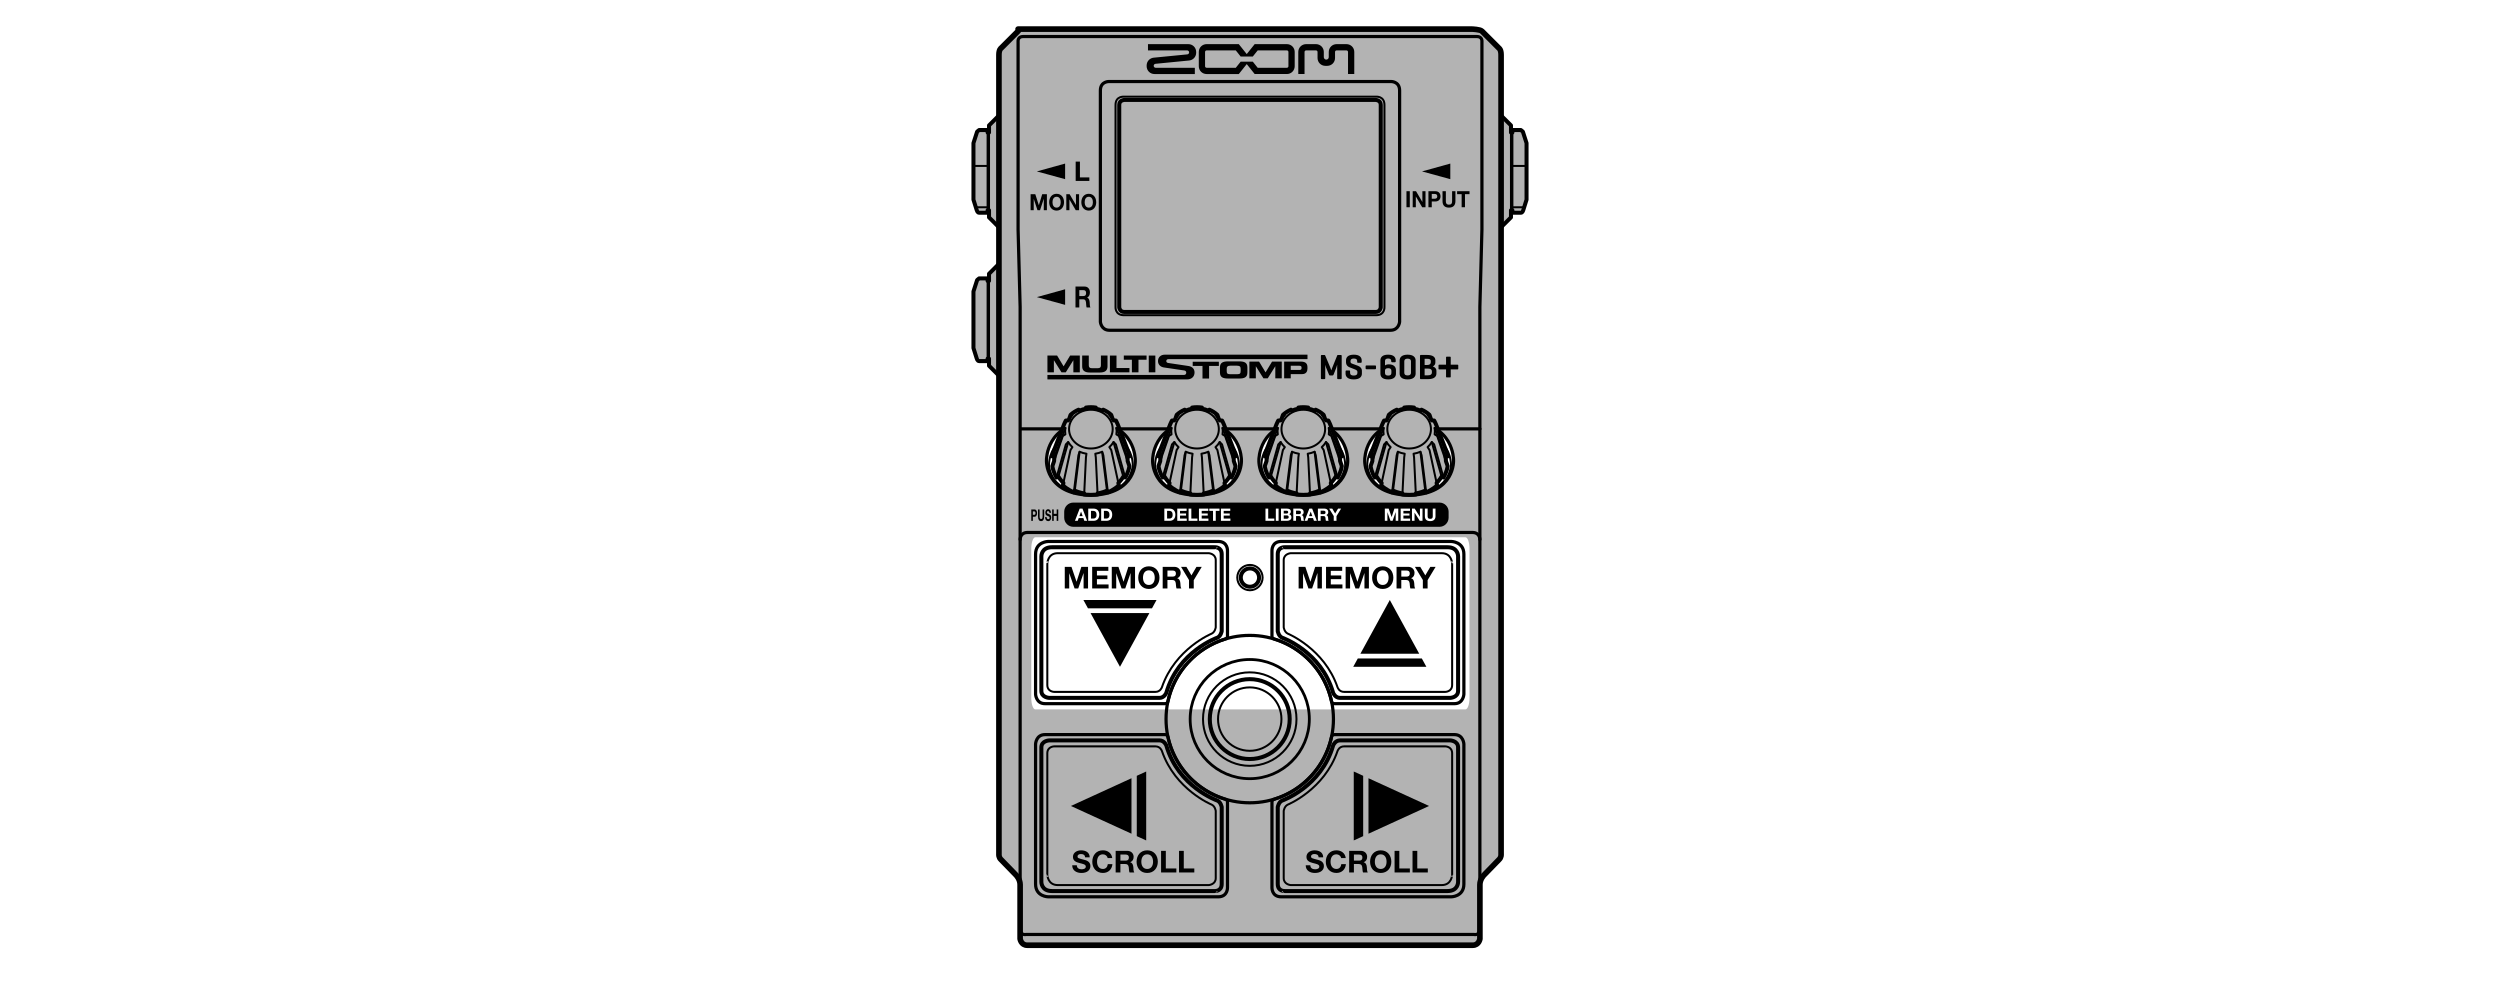 <?xml version="1.0" encoding="utf-8"?>
<!-- Generator: Adobe Illustrator 26.5.3, SVG Export Plug-In . SVG Version: 6.00 Build 0)  -->
<svg version="1.1" xmlns="http://www.w3.org/2000/svg" xmlns:xlink="http://www.w3.org/1999/xlink" x="0px" y="0px"
	 width="310.652px" height="122.521px" viewBox="0 0 310.652 122.521" style="enable-background:new 0 0 310.652 122.521;"
	 xml:space="preserve">
<style type="text/css">
	.st0{fill:#FFFFFF;}
	.st1{fill:#B3B3B3;}
	.st2{fill:none;stroke:#000000;stroke-width:0.4;stroke-linecap:round;stroke-linejoin:round;stroke-miterlimit:10;}
	.st3{fill:none;stroke:#000000;stroke-width:0.5;stroke-linecap:round;stroke-linejoin:round;stroke-miterlimit:10;}
	.st4{fill:none;stroke:#000000;stroke-width:0.25;stroke-linecap:round;stroke-linejoin:round;stroke-miterlimit:10;}
	.st5{fill:none;stroke:#000000;stroke-width:0.7;stroke-linecap:round;stroke-linejoin:round;stroke-miterlimit:10;}
	.st6{fill:none;stroke:#000000;stroke-width:0.25;stroke-miterlimit:10;}
	.st7{fill:none;stroke:#000000;stroke-width:0.5;stroke-miterlimit:10;}
	.st8{fill:none;stroke:#000000;stroke-width:0.35;stroke-miterlimit:10;}
	.st9{fill:none;stroke:#000000;stroke-width:0.4;stroke-miterlimit:10;}
	.st10{fill:#FFFFFF;stroke:#000000;stroke-width:0.4;stroke-linecap:round;stroke-linejoin:round;stroke-miterlimit:10;}
	.st11{fill:#B3B3B3;stroke:#000000;stroke-width:0.5;stroke-linecap:round;stroke-linejoin:round;stroke-miterlimit:10;}
</style>
<g id="レイヤー_3">
	<rect class="st0" width="310.652" height="122.521"/>
	<g>
		<g>
			<g>
				<path class="st1" d="M124.126,14.355l-1.229,1.229v0.879h-0.176v-0.304h-1.055l-0.246,0.2l-0.457,1.422v7.031l0.408,1.303
					c0,0,0.08,0.32,0.295,0.32h1.055V26.13l0.176,0v0.879l1.23,1.23"/>
			</g>
		</g>
		<path class="st1" d="M183.01,117.454c0.775,0,0.883-0.795,0.883-0.795v-6.728c0-0.694,0.511-1.2,0.511-1.2l1.872-1.927
			c0.283-0.266,0.25-0.63,0.25-0.63V6.814c0-0.666-0.257-0.819-0.257-0.819l-2.122-2.122c-0.225-0.225-1.243-0.257-1.243-0.257
			h-56.397c0,0,0.225,0.033,0,0.257l-2.122,2.122c0,0-0.257,0.154-0.257,0.819v99.36c0,0-0.033,0.364,0.25,0.63l1.872,1.927
			c0,0,0.511,0.506,0.511,1.2v6.728c0,0,0.107,0.795,0.883,0.795H183.01z"/>
		<g>
			<path class="st1" d="M186.526,14.355l1.229,1.229v0.879h0.176v-0.304h1.055l0.246,0.2l0.457,1.422v7.031l-0.408,1.303
				c0,0-0.08,0.32-0.295,0.32h-1.055V26.13l-0.176,0v0.879l-1.23,1.23"/>
		</g>
		<g>
			<g>
				<path class="st1" d="M124.126,32.793l-1.229,1.229V34.9h-0.176v-0.304h-1.055l-0.246,0.2l-0.457,1.422v7.031l0.408,1.303
					c0,0,0.08,0.32,0.295,0.32h1.055v-0.304h0.176v0.879l1.23,1.23"/>
			</g>
		</g>
	</g>
</g>
<g id="レイヤー_4">
	<path class="st0" d="M182.603,86.721c0,0.79-0.226,1.431-0.506,1.431h-53.446c-0.278,0-0.504-0.641-0.504-1.431V68.192
		c0-0.79,0.226-1.432,0.504-1.432h53.446c0.28,0,0.506,0.641,0.506,1.432V86.721z"/>
</g>
<g id="レイヤー_1">
	<g>
		<g>
			<line class="st2" x1="126.874" y1="53.291" x2="183.89" y2="53.291"/>
			<g>
				<path class="st3" d="M124.126,14.355l-1.229,1.229v0.879h-0.176v-0.304h-1.055l-0.246,0.2l-0.457,1.422v7.031l0.408,1.303
					c0,0,0.08,0.32,0.295,0.32h1.055V26.13l0.176,0v0.879l1.23,1.23"/>
				<line class="st4" x1="122.896" y1="16.463" x2="122.896" y2="26.13"/>
				<line class="st4" x1="122.721" y1="16.463" x2="122.721" y2="26.13"/>
			</g>
			<g>
				<path class="st3" d="M124.126,32.793l-1.229,1.229V34.9h-0.176v-0.304h-1.055l-0.246,0.2l-0.457,1.422v7.031l0.408,1.303
					c0,0,0.08,0.32,0.295,0.32h1.055v-0.304h0.176v0.879l1.23,1.23"/>
				<line class="st4" x1="122.896" y1="34.9" x2="122.896" y2="44.568"/>
				<line class="st4" x1="122.721" y1="34.9" x2="122.721" y2="44.568"/>
			</g>
			<line class="st4" x1="122.721" y1="20.616" x2="120.963" y2="20.616"/>
			<line class="st4" x1="122.721" y1="25.753" x2="121.258" y2="25.753"/>
			<path class="st5" d="M183.01,117.454c0.775,0,0.883-0.795,0.883-0.795v-6.728c0-0.694,0.511-1.2,0.511-1.2l1.872-1.927
				c0.283-0.266,0.25-0.63,0.25-0.63V6.814c0-0.666-0.257-0.819-0.257-0.819l-2.122-2.122c-0.225-0.225-1.243-0.257-1.243-0.257
				h-56.397c0,0,0.225,0.033,0,0.257l-2.122,2.122c0,0-0.257,0.154-0.257,0.819v99.36c0,0-0.033,0.364,0.25,0.63l1.872,1.927
				c0,0,0.511,0.506,0.511,1.2v6.728c0,0,0.107,0.795,0.883,0.795H183.01z"/>
			<path class="st2" d="M183.168,116.121c0,0,0.722,0.167,0.722-0.733V38.146l0.256-9.626V5.082c0,0,0.012-0.543-0.621-0.543
				h-56.397c-0.633,0-0.621,0.543-0.621,0.543V28.52l0.256,9.626v77.241c0,0.901,0.722,0.733,0.722,0.733H183.168z"/>
			<path class="st2" d="M183.889,67.039c0,0,0.014-0.873-0.922-0.873h-55.281c-0.937,0-0.922,0.873-0.922,0.873"/>
			<g>
				<path class="st3" d="M186.526,14.355l1.229,1.229v0.879h0.176v-0.304h1.055l0.246,0.2l0.457,1.422v7.031l-0.408,1.303
					c0,0-0.08,0.32-0.295,0.32h-1.055V26.13l-0.176,0v0.879l-1.23,1.23"/>
				<line class="st4" x1="187.755" y1="16.463" x2="187.755" y2="26.13"/>
				<line class="st4" x1="187.931" y1="16.463" x2="187.931" y2="26.13"/>
			</g>
			<line class="st4" x1="187.931" y1="20.616" x2="189.689" y2="20.616"/>
			<line class="st4" x1="187.931" y1="25.753" x2="189.394" y2="25.753"/>
			<circle class="st6" cx="155.294" cy="89.355" r="3.94"/>
			<circle class="st7" cx="155.294" cy="89.355" r="4.964"/>
			<circle class="st6" cx="155.294" cy="89.355" r="5.808"/>
			<circle class="st8" cx="155.294" cy="89.355" r="7.405"/>
			<circle class="st9" cx="155.294" cy="89.355" r="10.401"/>
			<g>
				<path class="st2" d="M130.263,67.281c0,0-1.582,0.009-1.582,1.582v17.406c0,0,0.057,1.168,1.168,1.168h14.91
					c0.329,0,0.364-0.265,0.364-0.265c0.789-3.695,3.54-6.662,7.111-7.76c0,0,0.295-0.062,0.295-0.365V68.443
					c0,0,0.057-1.162-1.162-1.162H130.263z"/>
				<path class="st3" d="M151.81,68.877v9.553c0,0-0.104,0.623-0.55,0.814c0,0-4.863,1.688-6.335,6.858c0,0-0.255,0.616-0.838,0.616
					h-13.711c0,0-0.976-0.038-0.976-0.878V69.139c0,0-0.028-1.139,1.316-1.139h20.216C150.932,67.999,151.81,67.933,151.81,68.877z"
					/>
				<path class="st4" d="M131.435,68.74h18.771c0,0,0.863,0.069,0.863,0.863v8.348c0,0-0.072,0.579-0.51,0.787
					c0,0-4.538,1.861-6.181,6.668c0,0-0.185,0.571-0.812,0.571h-12.563c0,0-0.863-0.007-0.863-0.863v-15.08
					C130.141,70.034,130.169,68.74,131.435,68.74z"/>
			</g>
			<g>
				<path class="st2" d="M130.263,111.44c0,0-1.582-0.009-1.582-1.582V92.452c0,0,0.057-1.168,1.168-1.168h14.91
					c0.329,0,0.364,0.265,0.364,0.265c0.789,3.695,3.54,6.662,7.111,7.76c0,0,0.295,0.062,0.295,0.365v10.603
					c0,0,0.057,1.162-1.162,1.162H130.263z"/>
				<path class="st3" d="M151.81,109.844v-9.553c0,0-0.104-0.623-0.55-0.814c0,0-4.863-1.688-6.335-6.858
					c0,0-0.255-0.616-0.838-0.616h-13.711c0,0-0.976,0.038-0.976,0.878v16.702c0,0-0.028,1.139,1.316,1.139h20.216
					C150.932,110.721,151.81,110.787,151.81,109.844z"/>
				<path class="st4" d="M131.435,109.98h18.771c0,0,0.863-0.069,0.863-0.863v-8.348c0,0-0.072-0.579-0.51-0.787
					c0,0-4.538-1.861-6.181-6.668c0,0-0.185-0.571-0.812-0.571h-12.563c0,0-0.863,0.007-0.863,0.863v15.08
					C130.141,108.686,130.169,109.98,131.435,109.98z"/>
			</g>
			<g>
				<path class="st2" d="M180.321,67.281c0,0,1.582,0.009,1.582,1.582v17.406c0,0-0.057,1.168-1.168,1.168h-14.91
					c-0.329,0-0.364-0.265-0.364-0.265c-0.789-3.695-3.54-6.662-7.111-7.76c0,0-0.295-0.062-0.295-0.365V68.443
					c0,0-0.057-1.162,1.162-1.162H180.321z"/>
				<path class="st3" d="M158.774,68.877v9.553c0,0,0.104,0.623,0.55,0.814c0,0,4.863,1.688,6.335,6.858
					c0,0,0.255,0.616,0.838,0.616h13.711c0,0,0.976-0.038,0.976-0.878V69.139c0,0,0.028-1.139-1.316-1.139h-20.216
					C159.652,67.999,158.774,67.933,158.774,68.877z"/>
				<path class="st4" d="M179.149,68.74h-18.771c0,0-0.863,0.069-0.863,0.863v8.348c0,0,0.072,0.579,0.51,0.787
					c0,0,4.538,1.861,6.181,6.668c0,0,0.185,0.571,0.812,0.571h12.563c0,0,0.863-0.007,0.863-0.863v-15.08
					C180.443,70.034,180.415,68.74,179.149,68.74z"/>
			</g>
			<g>
				<path class="st2" d="M180.321,111.44c0,0,1.582-0.009,1.582-1.582V92.452c0,0-0.057-1.168-1.168-1.168h-14.91
					c-0.329,0-0.364,0.265-0.364,0.265c-0.789,3.695-3.54,6.662-7.111,7.76c0,0-0.295,0.062-0.295,0.365v10.603
					c0,0-0.057,1.162,1.162,1.162H180.321z"/>
				<path class="st3" d="M158.774,109.844v-9.553c0,0,0.104-0.623,0.55-0.814c0,0,4.863-1.688,6.335-6.858
					c0,0,0.255-0.616,0.838-0.616h13.711c0,0,0.976,0.038,0.976,0.878v16.702c0,0,0.028,1.139-1.316,1.139h-20.216
					C159.652,110.721,158.774,110.787,158.774,109.844z"/>
				<path class="st4" d="M179.149,109.98h-18.771c0,0-0.863-0.069-0.863-0.863v-8.348c0,0,0.072-0.579,0.51-0.787
					c0,0,4.538-1.861,6.181-6.668c0,0,0.185-0.571,0.812-0.571h12.563c0,0,0.863,0.007,0.863,0.863v15.08
					C180.443,108.686,180.415,109.98,179.149,109.98z"/>
			</g>
			<circle class="st6" cx="155.318" cy="71.771" r="1.575"/>
			<circle class="st7" cx="155.318" cy="71.771" r="1.138"/>
			<g>
				<path class="st10" d="M135.573,61.539c5.78-0.142,5.497-4.388,5.497-4.388s0.044-4.616-5.497-4.656h-0.04
					c-5.541,0.041-5.497,4.656-5.497,4.656s-0.283,4.247,5.497,4.388H135.573z"/>
				<path class="st11" d="M135.573,61.491c0.406,0,0.814-0.044,0.814-0.044l-0.006-0.129c0,0,0.588-0.087,1.176-0.345l0.115,0.21
					c0,0,0.844-0.361,1.358-0.879l-0.061-0.285c0,0,0.396-0.392,0.62-0.794l0.232,0.11c0,0,0.425-0.672,0.519-1.423l-0.215-0.621
					c0,0-0.002-0.318-0.044-0.545l0.26-0.033c-0.044-0.277-0.117-0.548-0.219-0.809l-1.237-3.184
					c-0.081-0.209-0.221-0.461-0.221-0.461l-0.286-0.019c0,0-0.072-0.135-0.126-0.196l-0.173-0.496
					c-0.285-0.261-0.621-0.478-0.994-0.638l-0.128,0.113c-0.264-0.115-0.548-0.198-0.847-0.244l0.053-0.133
					c-0.191-0.03-0.388-0.046-0.589-0.047h-0.04c-0.201,0.001-0.398,0.017-0.589,0.047l0.053,0.133
					c-0.299,0.046-0.583,0.13-0.847,0.244l-0.128-0.113c-0.372,0.16-0.708,0.377-0.994,0.638l-0.173,0.496
					c-0.054,0.061-0.126,0.196-0.126,0.196l-0.286,0.019c0,0-0.14,0.251-0.221,0.461l-1.237,3.184
					c-0.102,0.261-0.175,0.533-0.219,0.809l0.26,0.033c-0.043,0.227-0.044,0.545-0.044,0.545l-0.215,0.621
					c0.094,0.75,0.519,1.423,0.519,1.423l0.232-0.11c0.224,0.402,0.62,0.794,0.62,0.794l-0.061,0.285
					c0.514,0.519,1.358,0.879,1.358,0.879l0.115-0.21c0.588,0.257,1.176,0.345,1.176,0.345l-0.006,0.129
					c0,0,0.408,0.044,0.814,0.044H135.573z"/>
				<path class="st4" d="M132.729,52.24c0.142-0.236,0.32-0.452,0.528-0.642l-0.23-0.05"/>
				<ellipse class="st4" cx="135.553" cy="53.323" rx="2.712" ry="2.408"/>
				<path class="st4" d="M134.719,61.447l0.221-4.608l0.062-0.458c-0.299-0.046-0.584-0.129-0.849-0.244l-0.002,0.004l-0.144,0.427
					l-0.573,4.614"/>
				<path class="st4" d="M130.766,57.912l1.301-3.739l0.316-0.196l0,0c-0.02-0.13-0.031-0.263-0.031-0.398
					c0-0.136,0.011-0.269,0.031-0.399l0,0l-0.317,0.116l-1.301,3.417"/>
				<path class="st4" d="M132.076,60.304l0.942-4.376l0.238-0.368l0,0c-0.202-0.185-0.377-0.395-0.516-0.624l-0.016,0l-0.281,0.287
					l-1.156,4.112"/>
				<line class="st4" x1="134.153" y1="56.139" x2="133.549" y2="60.973"/>
				<line class="st4" x1="132.739" y1="54.935" x2="131.517" y2="59.225"/>
				<line class="st4" x1="132.384" y1="53.181" x2="131.026" y2="56.746"/>
				<path class="st4" d="M134.997,61.513c0,0-4.104-0.152-4.646-3.589c0,0-0.09-1.493,0.844-2.462"/>
				<path class="st4" d="M138.377,52.24c-0.142-0.236-0.32-0.452-0.528-0.642l0.23-0.05"/>
				<path class="st4" d="M136.387,61.447l-0.221-4.608l-0.062-0.458c0.299-0.046,0.584-0.129,0.849-0.244l0.002,0.004l0.144,0.427
					l0.573,4.614"/>
				<path class="st4" d="M140.339,57.912l-1.301-3.739l-0.316-0.196l0,0c0.02-0.13,0.031-0.263,0.031-0.398
					c0-0.136-0.011-0.269-0.031-0.399l0,0l0.317,0.116l1.301,3.417"/>
				<path class="st4" d="M139.03,60.304l-0.942-4.376l-0.238-0.368l0,0c0.202-0.185,0.377-0.395,0.516-0.624l0.016,0l0.281,0.287
					l1.156,4.112"/>
				<line class="st4" x1="136.953" y1="56.139" x2="137.557" y2="60.973"/>
				<line class="st4" x1="138.367" y1="54.935" x2="139.589" y2="59.225"/>
				<line class="st4" x1="138.722" y1="53.181" x2="140.079" y2="56.746"/>
				<path class="st4" d="M136.109,61.513c0,0,4.104-0.152,4.646-3.589c0,0,0.09-1.493-0.844-2.462"/>
			</g>
			<g>
				<path class="st10" d="M148.762,61.539c5.78-0.142,5.497-4.388,5.497-4.388s0.044-4.616-5.497-4.656h-0.04
					c-5.541,0.041-5.497,4.656-5.497,4.656s-0.283,4.247,5.497,4.388H148.762z"/>
				<path class="st11" d="M148.762,61.491c0.406,0,0.814-0.044,0.814-0.044l-0.006-0.129c0,0,0.588-0.087,1.176-0.345l0.115,0.21
					c0,0,0.844-0.361,1.358-0.879l-0.061-0.285c0,0,0.396-0.392,0.62-0.794l0.232,0.11c0,0,0.425-0.672,0.519-1.423l-0.215-0.621
					c0,0-0.002-0.318-0.044-0.545l0.26-0.033c-0.044-0.277-0.117-0.548-0.219-0.809l-1.237-3.184
					c-0.081-0.209-0.221-0.461-0.221-0.461l-0.286-0.019c0,0-0.072-0.135-0.126-0.196l-0.173-0.496
					c-0.285-0.261-0.621-0.478-0.994-0.638l-0.128,0.113c-0.264-0.115-0.548-0.198-0.847-0.244l0.053-0.133
					c-0.191-0.03-0.388-0.046-0.589-0.047h-0.04c-0.201,0.001-0.398,0.017-0.589,0.047l0.053,0.133
					c-0.299,0.046-0.583,0.13-0.847,0.244l-0.128-0.113c-0.372,0.16-0.708,0.377-0.994,0.638l-0.173,0.496
					c-0.054,0.061-0.126,0.196-0.126,0.196l-0.286,0.019c0,0-0.14,0.251-0.221,0.461l-1.237,3.184
					c-0.102,0.261-0.175,0.533-0.219,0.809l0.26,0.033c-0.043,0.227-0.044,0.545-0.044,0.545l-0.215,0.621
					c0.094,0.75,0.519,1.423,0.519,1.423l0.232-0.11c0.224,0.402,0.62,0.794,0.62,0.794l-0.061,0.285
					c0.514,0.519,1.358,0.879,1.358,0.879l0.115-0.21c0.588,0.257,1.176,0.345,1.176,0.345l-0.006,0.129
					c0,0,0.408,0.044,0.814,0.044H148.762z"/>
				<path class="st4" d="M145.918,52.24c0.142-0.236,0.32-0.452,0.528-0.642l-0.23-0.05"/>
				<ellipse class="st4" cx="148.742" cy="53.323" rx="2.712" ry="2.408"/>
				<path class="st4" d="M147.908,61.447l0.221-4.608l0.062-0.458c-0.299-0.046-0.584-0.129-0.849-0.244l-0.002,0.004l-0.144,0.427
					l-0.573,4.614"/>
				<path class="st4" d="M143.955,57.912l1.301-3.739l0.316-0.196l0,0c-0.02-0.13-0.031-0.263-0.031-0.398
					c0-0.136,0.011-0.269,0.031-0.399l0,0l-0.317,0.116l-1.301,3.417"/>
				<path class="st4" d="M145.265,60.304l0.942-4.376l0.238-0.368l0,0c-0.202-0.185-0.377-0.395-0.516-0.624l-0.016,0l-0.281,0.287
					l-1.156,4.112"/>
				<line class="st4" x1="147.342" y1="56.139" x2="146.738" y2="60.973"/>
				<line class="st4" x1="145.928" y1="54.935" x2="144.706" y2="59.225"/>
				<line class="st4" x1="145.573" y1="53.181" x2="144.215" y2="56.746"/>
				<path class="st4" d="M148.186,61.513c0,0-4.104-0.152-4.646-3.589c0,0-0.09-1.493,0.844-2.462"/>
				<path class="st4" d="M151.566,52.24c-0.142-0.236-0.32-0.452-0.528-0.642l0.23-0.05"/>
				<path class="st4" d="M149.576,61.447l-0.221-4.608l-0.062-0.458c0.299-0.046,0.584-0.129,0.849-0.244l0.002,0.004l0.144,0.427
					l0.573,4.614"/>
				<path class="st4" d="M153.528,57.912l-1.301-3.739l-0.316-0.196l0,0c0.02-0.13,0.031-0.263,0.031-0.398
					c0-0.136-0.011-0.269-0.031-0.399l0,0l0.317,0.116l1.301,3.417"/>
				<path class="st4" d="M152.219,60.304l-0.942-4.376l-0.238-0.368l0,0c0.202-0.185,0.377-0.395,0.516-0.624l0.016,0l0.281,0.287
					l1.156,4.112"/>
				<line class="st4" x1="150.142" y1="56.139" x2="150.746" y2="60.973"/>
				<line class="st4" x1="151.556" y1="54.935" x2="152.778" y2="59.225"/>
				<line class="st4" x1="151.911" y1="53.181" x2="153.268" y2="56.746"/>
				<path class="st4" d="M149.298,61.513c0,0,4.104-0.152,4.646-3.589c0,0,0.09-1.493-0.844-2.462"/>
			</g>
			<g>
				<path class="st10" d="M161.969,61.539c5.78-0.142,5.497-4.388,5.497-4.388s0.044-4.616-5.497-4.656h-0.04
					c-5.541,0.041-5.497,4.656-5.497,4.656s-0.283,4.247,5.497,4.388H161.969z"/>
				<path class="st11" d="M161.969,61.491c0.406,0,0.814-0.044,0.814-0.044l-0.006-0.129c0,0,0.588-0.087,1.176-0.345l0.115,0.21
					c0,0,0.844-0.361,1.358-0.879l-0.061-0.285c0,0,0.396-0.392,0.62-0.794l0.232,0.11c0,0,0.425-0.672,0.519-1.423l-0.215-0.621
					c0,0-0.002-0.318-0.044-0.545l0.26-0.033c-0.044-0.277-0.117-0.548-0.219-0.809l-1.237-3.184
					c-0.081-0.209-0.221-0.461-0.221-0.461l-0.286-0.019c0,0-0.072-0.135-0.126-0.196l-0.173-0.496
					c-0.285-0.261-0.621-0.478-0.994-0.638l-0.128,0.113c-0.264-0.115-0.548-0.198-0.847-0.244l0.053-0.133
					c-0.191-0.03-0.388-0.046-0.589-0.047h-0.04c-0.201,0.001-0.398,0.017-0.589,0.047l0.053,0.133
					c-0.299,0.046-0.583,0.13-0.847,0.244l-0.128-0.113c-0.372,0.16-0.708,0.377-0.994,0.638l-0.173,0.496
					c-0.054,0.061-0.126,0.196-0.126,0.196l-0.286,0.019c0,0-0.14,0.251-0.221,0.461l-1.237,3.184
					c-0.102,0.261-0.175,0.533-0.219,0.809l0.26,0.033c-0.043,0.227-0.044,0.545-0.044,0.545l-0.215,0.621
					c0.094,0.75,0.519,1.423,0.519,1.423l0.232-0.11c0.224,0.402,0.62,0.794,0.62,0.794l-0.061,0.285
					c0.514,0.519,1.358,0.879,1.358,0.879l0.115-0.21c0.588,0.257,1.176,0.345,1.176,0.345l-0.006,0.129
					c0,0,0.408,0.044,0.814,0.044H161.969z"/>
				<path class="st4" d="M159.125,52.24c0.142-0.236,0.32-0.452,0.528-0.642l-0.23-0.05"/>
				<ellipse class="st4" cx="161.949" cy="53.323" rx="2.712" ry="2.408"/>
				<path class="st4" d="M161.115,61.447l0.221-4.608l0.062-0.458c-0.299-0.046-0.584-0.129-0.849-0.244l-0.002,0.004l-0.144,0.427
					l-0.573,4.614"/>
				<path class="st4" d="M157.162,57.912l1.301-3.739l0.316-0.196l0,0c-0.02-0.13-0.031-0.263-0.031-0.398
					c0-0.136,0.011-0.269,0.031-0.399l0,0l-0.317,0.116l-1.301,3.417"/>
				<path class="st4" d="M158.472,60.304l0.942-4.376l0.238-0.368l0,0c-0.202-0.185-0.377-0.395-0.516-0.624l-0.016,0l-0.281,0.287
					l-1.156,4.112"/>
				<line class="st4" x1="160.549" y1="56.139" x2="159.945" y2="60.973"/>
				<line class="st4" x1="159.134" y1="54.935" x2="157.913" y2="59.225"/>
				<line class="st4" x1="158.78" y1="53.181" x2="157.422" y2="56.746"/>
				<path class="st4" d="M161.393,61.513c0,0-4.104-0.152-4.646-3.589c0,0-0.09-1.493,0.844-2.462"/>
				<path class="st4" d="M164.772,52.24c-0.142-0.236-0.32-0.452-0.528-0.642l0.23-0.05"/>
				<path class="st4" d="M162.783,61.447l-0.221-4.608l-0.062-0.458c0.299-0.046,0.584-0.129,0.849-0.244l0.002,0.004l0.144,0.427
					l0.573,4.614"/>
				<path class="st4" d="M166.735,57.912l-1.301-3.739l-0.316-0.196l0,0c0.02-0.13,0.031-0.263,0.031-0.398
					c0-0.136-0.011-0.269-0.031-0.399l0,0l0.317,0.116l1.301,3.417"/>
				<path class="st4" d="M165.426,60.304l-0.942-4.376l-0.238-0.368l0,0c0.202-0.185,0.377-0.395,0.516-0.624l0.016,0l0.281,0.287
					l1.156,4.112"/>
				<line class="st4" x1="163.348" y1="56.139" x2="163.952" y2="60.973"/>
				<line class="st4" x1="164.763" y1="54.935" x2="165.985" y2="59.225"/>
				<line class="st4" x1="165.118" y1="53.181" x2="166.475" y2="56.746"/>
				<path class="st4" d="M162.504,61.513c0,0,4.104-0.152,4.646-3.589c0,0,0.09-1.493-0.844-2.462"/>
			</g>
			<g>
				<path class="st10" d="M175.12,61.539c5.78-0.142,5.497-4.388,5.497-4.388s0.044-4.616-5.497-4.656h-0.04
					c-5.541,0.041-5.497,4.656-5.497,4.656s-0.283,4.247,5.497,4.388H175.12z"/>
				<path class="st11" d="M175.12,61.491c0.406,0,0.814-0.044,0.814-0.044l-0.006-0.129c0,0,0.588-0.087,1.176-0.345l0.115,0.21
					c0,0,0.844-0.361,1.358-0.879l-0.061-0.285c0,0,0.396-0.392,0.62-0.794l0.232,0.11c0,0,0.425-0.672,0.519-1.423l-0.215-0.621
					c0,0-0.002-0.318-0.044-0.545l0.26-0.033c-0.044-0.277-0.117-0.548-0.219-0.809l-1.237-3.184
					c-0.081-0.209-0.221-0.461-0.221-0.461l-0.286-0.019c0,0-0.072-0.135-0.126-0.196l-0.173-0.496
					c-0.285-0.261-0.621-0.478-0.994-0.638l-0.128,0.113c-0.264-0.115-0.548-0.198-0.847-0.244l0.053-0.133
					c-0.191-0.03-0.388-0.046-0.589-0.047h-0.04c-0.201,0.001-0.398,0.017-0.589,0.047l0.053,0.133
					c-0.299,0.046-0.583,0.13-0.847,0.244l-0.128-0.113c-0.372,0.16-0.708,0.377-0.994,0.638l-0.173,0.496
					c-0.054,0.061-0.126,0.196-0.126,0.196l-0.286,0.019c0,0-0.14,0.251-0.221,0.461l-1.237,3.184
					c-0.102,0.261-0.175,0.533-0.219,0.809l0.26,0.033c-0.043,0.227-0.044,0.545-0.044,0.545l-0.215,0.621
					c0.094,0.75,0.519,1.423,0.519,1.423l0.232-0.11c0.224,0.402,0.62,0.794,0.62,0.794l-0.061,0.285
					c0.514,0.519,1.358,0.879,1.358,0.879l0.115-0.21c0.588,0.257,1.176,0.345,1.176,0.345l-0.006,0.129
					c0,0,0.408,0.044,0.814,0.044H175.12z"/>
				<path class="st4" d="M172.276,52.24c0.142-0.236,0.32-0.452,0.528-0.642l-0.23-0.05"/>
				<ellipse class="st4" cx="175.1" cy="53.323" rx="2.712" ry="2.408"/>
				<path class="st4" d="M174.266,61.447l0.221-4.608l0.062-0.458c-0.299-0.046-0.584-0.129-0.849-0.244l-0.002,0.004l-0.144,0.427
					l-0.573,4.614"/>
				<path class="st4" d="M170.313,57.912l1.301-3.739l0.316-0.196l0,0c-0.02-0.13-0.031-0.263-0.031-0.398
					c0-0.136,0.011-0.269,0.031-0.399l0,0l-0.317,0.116l-1.301,3.417"/>
				<path class="st4" d="M171.623,60.304l0.942-4.376l0.238-0.368l0,0c-0.202-0.185-0.377-0.395-0.516-0.624l-0.016,0l-0.281,0.287
					l-1.156,4.112"/>
				<line class="st4" x1="173.7" y1="56.139" x2="173.096" y2="60.973"/>
				<line class="st4" x1="172.286" y1="54.935" x2="171.064" y2="59.225"/>
				<line class="st4" x1="171.931" y1="53.181" x2="170.573" y2="56.746"/>
				<path class="st4" d="M174.544,61.513c0,0-4.104-0.152-4.646-3.589c0,0-0.09-1.493,0.844-2.462"/>
				<path class="st4" d="M177.923,52.24c-0.142-0.236-0.32-0.452-0.528-0.642l0.23-0.05"/>
				<path class="st4" d="M175.934,61.447l-0.221-4.608l-0.062-0.458c0.299-0.046,0.584-0.129,0.849-0.244l0.002,0.004l0.144,0.427
					l0.573,4.614"/>
				<path class="st4" d="M179.886,57.912l-1.301-3.739l-0.316-0.196l0,0c0.02-0.13,0.031-0.263,0.031-0.398
					c0-0.136-0.011-0.269-0.031-0.399l0,0l0.317,0.116l1.301,3.417"/>
				<path class="st4" d="M178.577,60.304l-0.942-4.376l-0.238-0.368l0,0c0.202-0.185,0.377-0.395,0.516-0.624l0.016,0l0.281,0.287
					l1.156,4.112"/>
				<line class="st4" x1="176.5" y1="56.139" x2="177.104" y2="60.973"/>
				<line class="st4" x1="177.914" y1="54.935" x2="179.136" y2="59.225"/>
				<line class="st4" x1="178.269" y1="53.181" x2="179.626" y2="56.746"/>
				<path class="st4" d="M175.656,61.513c0,0,4.104-0.152,4.646-3.589c0,0,0.09-1.493-0.844-2.462"/>
			</g>
			<path class="st2" d="M172.783,41.036c1.046,0,1.134-1.039,1.134-1.039V11.252c0-1.177-1.1-1.122-1.1-1.122h-34.984
				c0,0-1.1-0.055-1.1,1.122v28.746c0,0,0.088,1.039,1.134,1.039H172.783z"/>
			<path class="st3" d="M170.957,38.761c0.551,0,0.614-0.558,0.614-0.558V13.034c0-0.589-0.614-0.614-0.614-0.614h-31.264
				c0,0-0.614,0.025-0.614,0.614v25.169c0,0,0.063,0.558,0.614,0.558H170.957z"/>
			<path class="st4" d="M170.985,39.168c1.112,0,1.049-0.994,1.049-0.994V13.034c0-1.135-1.077-1.021-1.077-1.021h-31.264
				c0,0-1.077-0.114-1.077,1.021v25.141c0,0-0.063,0.994,1.049,0.994H170.985z"/>
		</g>
		<g>
			<g>
				<g>
					<g>
						<polygon points="134.624,74.555 135.192,75.593 143.146,75.593 143.714,74.555 						"/>
					</g>
					<g>
						<polygon points="142.826,76.178 135.512,76.178 139.169,82.858 						"/>
					</g>
				</g>
				<g>
					<g>
						<polygon points="168.153,82.858 168.722,81.82 176.676,81.82 177.244,82.858 						"/>
					</g>
					<g>
						<polygon points="176.355,81.235 169.042,81.235 172.699,74.555 						"/>
					</g>
				</g>
				<g>
					<g>
						<polygon points="168.219,95.867 169.389,96.402 169.389,103.899 168.219,104.434 						"/>
					</g>
					<g>
						<polygon points="170.048,103.597 170.048,96.704 177.576,100.151 						"/>
					</g>
				</g>
				<g>
					<g>
						<polygon points="142.427,95.867 141.257,96.402 141.257,103.899 142.427,104.434 						"/>
					</g>
					<g>
						<polygon points="140.598,103.597 140.598,96.704 133.07,100.151 						"/>
					</g>
				</g>
				<g>
					<g>
						<path d="M132.309,70.436h0.831l0.628,1.846h0.008l0.594-1.846h0.831v2.684h-0.553v-1.902h-0.007l-0.658,1.902h-0.455
							l-0.658-1.883h-0.008v1.883h-0.553V70.436z"/>
						<path d="M135.715,70.436h2.008v0.496h-1.418v0.575h1.301v0.459h-1.301v0.658h1.447v0.496h-2.038V70.436z"/>
						<path d="M138.149,70.436h0.831l0.628,1.846h0.008l0.594-1.846h0.831v2.684h-0.553v-1.902h-0.007l-0.658,1.902h-0.455
							l-0.658-1.883h-0.007v1.883h-0.553V70.436z"/>
						<path d="M142.758,70.372c0.831,0,1.32,0.621,1.32,1.418c0,0.774-0.489,1.395-1.32,1.395s-1.319-0.621-1.319-1.395
							C141.439,70.993,141.928,70.372,142.758,70.372z M142.758,72.688c0.53,0,0.73-0.451,0.73-0.898c0-0.47-0.2-0.921-0.73-0.921
							c-0.53,0-0.729,0.451-0.729,0.921C142.029,72.237,142.229,72.688,142.758,72.688z"/>
						<path d="M144.477,70.436h1.447c0.481,0,0.786,0.334,0.786,0.741c0,0.315-0.128,0.553-0.425,0.673v0.007
							c0.29,0.075,0.372,0.357,0.391,0.628c0.011,0.169,0.007,0.485,0.112,0.635h-0.59c-0.071-0.169-0.064-0.428-0.094-0.643
							c-0.041-0.282-0.15-0.406-0.447-0.406h-0.59v1.049h-0.59V70.436z M145.067,71.65h0.647c0.263,0,0.406-0.112,0.406-0.383
							c0-0.259-0.143-0.372-0.406-0.372h-0.647V71.65z"/>
						<path d="M147.746,72.075l-0.989-1.639h0.665l0.628,1.06l0.624-1.06h0.658l-0.996,1.654v1.03h-0.59V72.075z"/>
					</g>
				</g>
				<g>
					<g>
						<path d="M161.369,70.436h0.831l0.628,1.846h0.008l0.594-1.846h0.831v2.684h-0.553v-1.902H163.7l-0.658,1.902h-0.455
							l-0.658-1.883h-0.008v1.883h-0.553V70.436z"/>
						<path d="M164.775,70.436h2.008v0.496h-1.418v0.575h1.301v0.459h-1.301v0.658h1.447v0.496h-2.038V70.436z"/>
						<path d="M167.209,70.436h0.831l0.628,1.846h0.008l0.594-1.846h0.831v2.684h-0.553v-1.902h-0.007l-0.658,1.902h-0.455
							l-0.658-1.883h-0.007v1.883h-0.553V70.436z"/>
						<path d="M171.818,70.372c0.831,0,1.32,0.621,1.32,1.418c0,0.774-0.489,1.395-1.32,1.395c-0.831,0-1.319-0.621-1.319-1.395
							C170.499,70.993,170.987,70.372,171.818,70.372z M171.818,72.688c0.53,0,0.73-0.451,0.73-0.898c0-0.47-0.2-0.921-0.73-0.921
							c-0.53,0-0.729,0.451-0.729,0.921C171.089,72.237,171.288,72.688,171.818,72.688z"/>
						<path d="M173.537,70.436h1.447c0.481,0,0.786,0.334,0.786,0.741c0,0.315-0.128,0.553-0.425,0.673v0.007
							c0.29,0.075,0.372,0.357,0.391,0.628c0.011,0.169,0.007,0.485,0.112,0.635h-0.59c-0.071-0.169-0.064-0.428-0.094-0.643
							c-0.041-0.282-0.15-0.406-0.447-0.406h-0.59v1.049h-0.59V70.436z M174.127,71.65h0.647c0.263,0,0.406-0.112,0.406-0.383
							c0-0.259-0.143-0.372-0.406-0.372h-0.647V71.65z"/>
						<path d="M176.805,72.075l-0.989-1.639h0.665l0.628,1.06l0.624-1.06h0.658l-0.996,1.654v1.03h-0.59V72.075z"/>
					</g>
				</g>
				<g>
					<g>
						<path d="M133.807,107.521c0,0.357,0.278,0.496,0.594,0.496c0.207,0,0.523-0.06,0.523-0.334c0-0.29-0.402-0.338-0.797-0.444
							c-0.399-0.105-0.801-0.259-0.801-0.763c0-0.549,0.519-0.812,1.004-0.812c0.56,0,1.075,0.244,1.075,0.865h-0.572
							c-0.019-0.323-0.248-0.406-0.53-0.406c-0.188,0-0.406,0.079-0.406,0.304c0,0.207,0.128,0.233,0.8,0.406
							c0.196,0.049,0.797,0.173,0.797,0.782c0,0.493-0.387,0.861-1.116,0.861c-0.594,0-1.151-0.293-1.143-0.955H133.807z"/>
						<path d="M137.635,106.629c-0.038-0.267-0.293-0.47-0.586-0.47c-0.53,0-0.729,0.451-0.729,0.921
							c0,0.447,0.199,0.898,0.729,0.898c0.361,0,0.564-0.248,0.609-0.602h0.572c-0.06,0.67-0.523,1.098-1.181,1.098
							c-0.831,0-1.32-0.62-1.32-1.395c0-0.797,0.489-1.418,1.32-1.418c0.59,0,1.086,0.346,1.158,0.966H137.635z"/>
						<path d="M138.633,105.727h1.447c0.481,0,0.786,0.335,0.786,0.741c0,0.316-0.128,0.553-0.425,0.673v0.007
							c0.29,0.075,0.372,0.357,0.391,0.628c0.011,0.169,0.007,0.485,0.113,0.636h-0.59c-0.072-0.169-0.064-0.428-0.094-0.643
							c-0.041-0.282-0.15-0.406-0.447-0.406h-0.591v1.049h-0.59V105.727z M139.223,106.942h0.647c0.263,0,0.406-0.113,0.406-0.383
							c0-0.259-0.143-0.372-0.406-0.372h-0.647V106.942z"/>
						<path d="M142.552,105.663c0.831,0,1.32,0.62,1.32,1.418c0,0.774-0.489,1.395-1.32,1.395s-1.32-0.62-1.32-1.395
							C141.233,106.284,141.722,105.663,142.552,105.663z M142.552,107.979c0.53,0,0.729-0.451,0.729-0.898
							c0-0.47-0.199-0.921-0.729-0.921c-0.53,0-0.729,0.451-0.729,0.921C141.823,107.528,142.022,107.979,142.552,107.979z"/>
						<path d="M144.276,105.727h0.59v2.188h1.309v0.496h-1.899V105.727z"/>
						<path d="M146.507,105.727h0.59v2.188h1.309v0.496h-1.899V105.727z"/>
					</g>
				</g>
				<g>
					<g>
						<path d="M162.822,107.521c0,0.357,0.278,0.496,0.594,0.496c0.207,0,0.523-0.06,0.523-0.334c0-0.29-0.402-0.338-0.797-0.444
							c-0.399-0.105-0.801-0.259-0.801-0.763c0-0.549,0.519-0.812,1.004-0.812c0.56,0,1.075,0.244,1.075,0.865h-0.572
							c-0.019-0.323-0.248-0.406-0.53-0.406c-0.188,0-0.406,0.079-0.406,0.304c0,0.207,0.128,0.233,0.8,0.406
							c0.196,0.049,0.797,0.173,0.797,0.782c0,0.493-0.387,0.861-1.116,0.861c-0.594,0-1.151-0.293-1.143-0.955H162.822z"/>
						<path d="M166.651,106.629c-0.038-0.267-0.293-0.47-0.586-0.47c-0.53,0-0.729,0.451-0.729,0.921
							c0,0.447,0.199,0.898,0.729,0.898c0.361,0,0.564-0.248,0.609-0.602h0.572c-0.06,0.67-0.523,1.098-1.181,1.098
							c-0.831,0-1.32-0.62-1.32-1.395c0-0.797,0.489-1.418,1.32-1.418c0.59,0,1.086,0.346,1.158,0.966H166.651z"/>
						<path d="M167.648,105.727h1.447c0.481,0,0.786,0.335,0.786,0.741c0,0.316-0.128,0.553-0.425,0.673v0.007
							c0.29,0.075,0.372,0.357,0.391,0.628c0.011,0.169,0.007,0.485,0.113,0.636h-0.59c-0.072-0.169-0.064-0.428-0.094-0.643
							c-0.041-0.282-0.15-0.406-0.447-0.406h-0.591v1.049h-0.59V105.727z M168.239,106.942h0.647c0.263,0,0.406-0.113,0.406-0.383
							c0-0.259-0.143-0.372-0.406-0.372h-0.647V106.942z"/>
						<path d="M171.567,105.663c0.831,0,1.32,0.62,1.32,1.418c0,0.774-0.489,1.395-1.32,1.395s-1.32-0.62-1.32-1.395
							C170.248,106.284,170.737,105.663,171.567,105.663z M171.567,107.979c0.53,0,0.729-0.451,0.729-0.898
							c0-0.47-0.199-0.921-0.729-0.921c-0.53,0-0.729,0.451-0.729,0.921C170.838,107.528,171.037,107.979,171.567,107.979z"/>
						<path d="M173.291,105.727h0.59v2.188h1.309v0.496h-1.899V105.727z"/>
						<path d="M175.522,105.727h0.59v2.188h1.309v0.496h-1.899V105.727z"/>
					</g>
				</g>
				<path d="M178.871,65.462h-45.498c-0.624,0-1.134-0.51-1.134-1.134v-0.743c0-0.624,0.51-1.134,1.134-1.134h45.498
					c0.624,0,1.134,0.51,1.134,1.134v0.743C180.005,64.951,179.495,65.462,178.871,65.462z"/>
				<g>
					<path d="M128.147,63.305h0.406c0.225,0,0.311,0.224,0.311,0.454c0,0.23-0.087,0.454-0.311,0.454h-0.208v0.508h-0.198V63.305z
						 M128.345,63.972h0.154c0.092,0,0.174-0.032,0.174-0.212c0-0.181-0.082-0.212-0.174-0.212h-0.154V63.972z"/>
					<path d="M129.752,64.186c0,0.382-0.144,0.569-0.385,0.569c-0.242,0-0.383-0.184-0.383-0.569v-0.88h0.198v0.88
						c0,0.155,0.025,0.307,0.185,0.307c0.141,0,0.187-0.097,0.187-0.307v-0.88h0.198V64.186z"/>
					<path d="M130.057,64.251c0,0.189,0.093,0.262,0.199,0.262c0.069,0,0.175-0.032,0.175-0.176c0-0.153-0.135-0.178-0.267-0.234
						c-0.134-0.055-0.269-0.137-0.269-0.402c0-0.289,0.174-0.428,0.337-0.428c0.188,0,0.361,0.129,0.361,0.456h-0.192
						c-0.006-0.17-0.083-0.214-0.178-0.214c-0.063,0-0.136,0.042-0.136,0.161c0,0.109,0.043,0.123,0.269,0.214
						c0.066,0.026,0.267,0.091,0.267,0.413c0,0.26-0.13,0.454-0.374,0.454c-0.199,0-0.386-0.155-0.383-0.504H130.057z"/>
					<path d="M130.741,63.305h0.198v0.543h0.364v-0.543h0.198v1.416h-0.198V64.11h-0.364v0.611h-0.198V63.305z"/>
				</g>
				<g>
					<path class="st0" d="M134.161,63.2h0.35l0.58,1.517h-0.354l-0.117-0.338h-0.58l-0.122,0.338h-0.345L134.161,63.2z
						 M134.129,64.131h0.402l-0.196-0.557h-0.004L134.129,64.131z"/>
					<path class="st0" d="M135.224,63.2h0.669c0.402,0,0.703,0.247,0.703,0.75c0,0.44-0.23,0.767-0.703,0.767h-0.669V63.2z
						 M135.565,64.437h0.304c0.198,0,0.387-0.119,0.387-0.455c0-0.306-0.109-0.502-0.447-0.502h-0.243V64.437z"/>
					<path class="st0" d="M136.832,63.2h0.669c0.402,0,0.703,0.247,0.703,0.75c0,0.44-0.23,0.767-0.703,0.767h-0.669V63.2z
						 M137.173,64.437h0.304c0.198,0,0.386-0.119,0.386-0.455c0-0.306-0.108-0.502-0.447-0.502h-0.243V64.437z"/>
				</g>
				<g>
					<path class="st0" d="M144.681,63.2h0.669c0.402,0,0.703,0.247,0.703,0.75c0,0.44-0.23,0.767-0.703,0.767h-0.669V63.2z
						 M145.022,64.437h0.304c0.198,0,0.387-0.119,0.387-0.455c0-0.306-0.109-0.502-0.447-0.502h-0.243V64.437z"/>
					<path class="st0" d="M146.289,63.2h1.16v0.281h-0.819v0.325h0.751v0.259h-0.751v0.372h0.836v0.281h-1.177V63.2z"/>
					<path class="st0" d="M147.695,63.2h0.341v1.237h0.756v0.281h-1.097V63.2z"/>
					<path class="st0" d="M148.982,63.2h1.16v0.281h-0.819v0.325h0.751v0.259h-0.751v0.372h0.836v0.281h-1.177V63.2z"/>
					<path class="st0" d="M150.732,63.481h-0.465V63.2h1.27v0.281h-0.465v1.237h-0.341V63.481z"/>
					<path class="st0" d="M151.715,63.2h1.16v0.281h-0.819v0.325h0.751v0.259h-0.751v0.372h0.836v0.281h-1.177V63.2z"/>
				</g>
				<g>
					<path class="st0" d="M172.079,63.2h0.48l0.363,1.044h0.004l0.343-1.044h0.48v1.517h-0.319v-1.075h-0.005l-0.38,1.075h-0.262
						l-0.38-1.065h-0.004v1.065h-0.319V63.2z"/>
					<path class="st0" d="M174.047,63.2h1.16v0.281h-0.819v0.325h0.751v0.259h-0.751v0.372h0.836v0.281h-1.177V63.2z"/>
					<path class="st0" d="M175.453,63.2h0.339l0.647,1.018h0.004V63.2h0.319v1.517h-0.341l-0.645-1.016h-0.004v1.016h-0.319V63.2z"
						/>
					<path class="st0" d="M178.377,64.144c0,0.41-0.248,0.61-0.662,0.61c-0.417,0-0.66-0.198-0.66-0.61V63.2h0.341v0.944
						c0,0.166,0.044,0.329,0.319,0.329c0.243,0,0.321-0.104,0.321-0.329V63.2h0.341V64.144z"/>
				</g>
				<g>
					<path class="st0" d="M157.248,63.2h0.341v1.237h0.756v0.28h-1.096V63.2z"/>
					<path class="st0" d="M158.536,63.2h0.341v1.517h-0.341V63.2z"/>
					<path class="st0" d="M159.177,63.2h0.729c0.295,0,0.495,0.094,0.495,0.376c0,0.149-0.076,0.253-0.211,0.317
						c0.189,0.053,0.284,0.196,0.284,0.385c0,0.308-0.267,0.44-0.547,0.44h-0.751V63.2z M159.518,63.814h0.345
						c0.119,0,0.208-0.053,0.208-0.18c0-0.145-0.113-0.174-0.234-0.174h-0.319V63.814z M159.518,64.458h0.365
						c0.135,0,0.252-0.043,0.252-0.2c0-0.155-0.1-0.217-0.245-0.217h-0.371V64.458z"/>
					<path class="st0" d="M160.706,63.2h0.836c0.278,0,0.454,0.189,0.454,0.419c0,0.178-0.074,0.312-0.245,0.38v0.004
						c0.167,0.042,0.215,0.202,0.226,0.355c0.007,0.096,0.004,0.274,0.065,0.359H161.7c-0.041-0.096-0.037-0.242-0.054-0.363
						c-0.024-0.159-0.087-0.229-0.258-0.229h-0.341v0.593h-0.341V63.2z M161.047,63.887h0.373c0.152,0,0.234-0.064,0.234-0.217
						c0-0.146-0.083-0.21-0.234-0.21h-0.373V63.887z"/>
					<path class="st0" d="M162.698,63.2h0.35l0.58,1.517h-0.354l-0.117-0.338h-0.58l-0.122,0.338h-0.345L162.698,63.2z
						 M162.665,64.131h0.402l-0.195-0.557h-0.004L162.665,64.131z"/>
					<path class="st0" d="M163.762,63.2h0.836c0.278,0,0.454,0.189,0.454,0.419c0,0.178-0.074,0.312-0.245,0.38v0.004
						c0.167,0.042,0.215,0.202,0.226,0.355c0.007,0.096,0.004,0.274,0.065,0.359h-0.341c-0.041-0.096-0.037-0.242-0.054-0.363
						c-0.024-0.159-0.087-0.229-0.258-0.229h-0.341v0.593h-0.341V63.2z M164.103,63.887h0.373c0.152,0,0.235-0.064,0.235-0.217
						c0-0.146-0.083-0.21-0.235-0.21h-0.373V63.887z"/>
					<path class="st0" d="M165.732,64.127l-0.571-0.927h0.384l0.363,0.599l0.36-0.599h0.38l-0.575,0.935v0.582h-0.341V64.127z"/>
				</g>
				<path d="M176.701,21.3l3.515-0.974v1.938L176.701,21.3z"/>
				<path d="M128.837,21.3l3.515-0.974v1.938L128.837,21.3z"/>
				<path d="M128.837,36.919l3.515-0.974v1.938L128.837,36.919z"/>
				<g>
					<path d="M133.663,20.083h0.529v1.959h1.172v0.444h-1.7V20.083z"/>
				</g>
				<g>
					<path d="M133.642,35.609h1.161c0.386,0,0.63,0.324,0.63,0.717c0,0.306-0.103,0.535-0.341,0.652v0.008
						c0.232,0.073,0.298,0.346,0.314,0.608c0.009,0.164,0.006,0.47,0.09,0.615h-0.473c-0.057-0.164-0.051-0.415-0.075-0.623
						c-0.033-0.273-0.121-0.393-0.359-0.393h-0.473v1.016h-0.474V35.609z M134.116,36.786h0.519c0.211,0,0.326-0.109,0.326-0.372
						c0-0.251-0.114-0.36-0.326-0.36h-0.519V36.786z"/>
				</g>
				<g>
					<path d="M128.064,24.129h0.582l0.44,1.37h0.005l0.416-1.37h0.582v1.993h-0.387V24.71h-0.005l-0.461,1.412h-0.319l-0.461-1.398
						h-0.005v1.398h-0.387V24.129z"/>
					<path d="M131.294,24.082c0.582,0,0.924,0.46,0.924,1.052c0,0.575-0.342,1.035-0.924,1.035c-0.582,0-0.924-0.461-0.924-1.035
						C130.37,24.542,130.712,24.082,131.294,24.082z M131.294,25.801c0.371,0,0.511-0.335,0.511-0.667
						c0-0.349-0.14-0.684-0.511-0.684c-0.371,0-0.511,0.335-0.511,0.684C130.783,25.466,130.922,25.801,131.294,25.801z"/>
					<path d="M132.499,24.129h0.411l0.785,1.337h0.005v-1.337h0.387v1.993h-0.413l-0.782-1.334h-0.005v1.334h-0.387V24.129z"/>
					<path d="M135.292,24.082c0.582,0,0.924,0.46,0.924,1.052c0,0.575-0.342,1.035-0.924,1.035c-0.582,0-0.924-0.461-0.924-1.035
						C134.368,24.542,134.71,24.082,135.292,24.082z M135.292,25.801c0.371,0,0.511-0.335,0.511-0.667
						c0-0.349-0.14-0.684-0.511-0.684c-0.371,0-0.511,0.335-0.511,0.684C134.781,25.466,134.921,25.801,135.292,25.801z"/>
				</g>
				<g>
					<path d="M174.768,23.759h0.414v1.993h-0.414V23.759z"/>
					<path d="M175.545,23.759h0.411l0.786,1.337h0.005v-1.337h0.387v1.993h-0.414l-0.783-1.334h-0.005v1.334h-0.388V23.759z"/>
					<path d="M177.498,23.759h0.849c0.469,0,0.651,0.315,0.651,0.639s-0.182,0.639-0.651,0.639h-0.435v0.715h-0.414V23.759z
						 M177.912,24.697h0.322c0.192,0,0.364-0.045,0.364-0.299c0-0.254-0.171-0.299-0.364-0.299h-0.322V24.697z"/>
					<path d="M180.853,24.998c0,0.539-0.3,0.801-0.804,0.801c-0.506,0-0.801-0.259-0.801-0.801v-1.239h0.414v1.239
						c0,0.218,0.053,0.433,0.387,0.433c0.295,0,0.39-0.137,0.39-0.433v-1.239h0.414V24.998z"/>
					<path d="M181.625,24.127h-0.564v-0.368h1.542v0.368h-0.564v1.624h-0.414V24.127z"/>
				</g>
			</g>
			<g>
				<path d="M163.719,7.216c0,0.252,0.104,0.505,0.283,0.683c0.179,0.179,0.431,0.283,0.683,0.283h0.242
					c0.253,0,0.504-0.105,0.683-0.283c0.178-0.178,0.282-0.43,0.282-0.683V6.456c0-0.051,0.02-0.101,0.056-0.137
					c0.036-0.036,0.086-0.056,0.137-0.056h1.23c0.05,0,0.1,0.02,0.136,0.056c0.036,0.036,0.056,0.086,0.056,0.137v2.743h0.776
					l0.001-2.749c0-0.253-0.103-0.504-0.281-0.682c-0.18-0.179-0.431-0.283-0.683-0.283h-1.241c-0.253,0-0.504,0.104-0.682,0.283
					c-0.178,0.178-0.284,0.43-0.284,0.682v0.648c0,0.08-0.033,0.161-0.089,0.218c-0.058,0.057-0.138,0.091-0.218,0.091
					c-0.082,0-0.162-0.033-0.218-0.091c-0.058-0.057-0.091-0.137-0.091-0.218V6.45c0-0.253-0.104-0.504-0.283-0.682
					c-0.179-0.179-0.43-0.283-0.683-0.283h-1.24c-0.253,0-0.504,0.104-0.683,0.283c-0.179,0.178-0.282,0.43-0.282,0.682v2.749h0.777
					V6.456c0-0.051,0.021-0.101,0.057-0.137c0.035-0.036,0.086-0.056,0.136-0.056h1.229c0.052,0,0.102,0.02,0.138,0.056
					c0.036,0.036,0.056,0.086,0.056,0.137L163.719,7.216 M155.675,7.663l0.605,0.758h3.629c0.052,0,0.101-0.021,0.137-0.056
					c0.036-0.037,0.056-0.086,0.056-0.137V6.456c0-0.051-0.02-0.101-0.056-0.137c-0.036-0.036-0.085-0.056-0.137-0.056h-3.627
					l-0.607,0.759h-1.509l-0.605-0.759h-3.628c-0.05,0-0.101,0.02-0.136,0.056c-0.036,0.036-0.056,0.086-0.056,0.137v1.773
					c0,0.05,0.021,0.101,0.056,0.136c0.036,0.036,0.086,0.056,0.136,0.056h3.628l0.605-0.759H155.675L155.675,7.663z M143.606,8.422
					c-0.062,0-0.125-0.025-0.171-0.068c-0.045-0.044-0.074-0.105-0.076-0.167c-0.004-0.063,0.019-0.127,0.06-0.174
					c0.041-0.048,0.101-0.079,0.164-0.085l4.183-0.411c0.236-0.023,0.462-0.137,0.621-0.313c0.159-0.176,0.25-0.411,0.25-0.648V6.45
					c0-0.253-0.104-0.504-0.283-0.682c-0.179-0.179-0.429-0.283-0.682-0.283h-5.023v0.778h4.864c0.063,0,0.126,0.024,0.171,0.068
					c0.046,0.044,0.074,0.105,0.077,0.167c0.004,0.063-0.019,0.127-0.06,0.174c-0.041,0.048-0.101,0.079-0.164,0.085l-4.183,0.411
					c-0.236,0.023-0.461,0.137-0.621,0.312c-0.159,0.175-0.25,0.412-0.25,0.649v0.106c0,0.252,0.104,0.504,0.282,0.682
					c0.179,0.179,0.43,0.283,0.683,0.283h5.023V8.422H143.606L143.606,8.422z M154.92,7.964l-0.986,1.236h-4.007
					c-0.253,0-0.504-0.103-0.683-0.283c-0.179-0.178-0.282-0.43-0.282-0.682V6.45c0-0.253,0.103-0.504,0.282-0.682
					c0.179-0.179,0.43-0.283,0.683-0.283h4.007l0.986,1.235l0.987-1.235h4.008c0.253,0,0.504,0.104,0.682,0.283
					c0.18,0.178,0.283,0.43,0.283,0.682v1.784c0,0.252-0.104,0.504-0.283,0.682c-0.178,0.179-0.429,0.283-0.682,0.283h-4.008
					L154.92,7.964z"/>
			</g>
		</g>
	</g>
	<g>
		<g>
			<g>
				<g>
					<g>
						<g>
							<g>
								<g>
									<path d="M130.154,44.183h1.204l0.808,1.34l0.808-1.34h1.204v2.083h-0.801V44.77h-0.006l-0.937,1.496h-0.535l-0.937-1.496
										h-0.007v1.496h-0.801V44.183z"/>
									<path d="M134.474,44.183h0.82v1.202c0,0.265,0.107,0.368,0.399,0.368h0.708c0.293,0,0.399-0.103,0.399-0.368v-1.202h0.82
										v1.34c0,0.518-0.299,0.765-0.956,0.765h-1.235c-0.657,0-0.956-0.248-0.956-0.765V44.183z"/>
									<path d="M137.917,44.183h0.82v1.548h1.607v0.535h-2.427V44.183z"/>
									<path d="M139.645,44.183h2.829v0.518h-1.005v1.565h-0.82v-1.565h-1.004V44.183z"/>
									<path d="M142.745,44.183h0.82v2.083h-0.82V44.183z"/>
								</g>
								<g>
									<path d="M148.206,44.952h3.251v0.518h-1.215v1.565h-0.82V45.47h-1.216V44.952z"/>
									<path d="M151.592,45.66c0-0.61,0.383-0.754,1.027-0.754h1.357c0.644,0,1.027,0.144,1.027,0.754v0.622
										c0,0.61-0.383,0.754-1.027,0.754h-1.357c-0.644,0-1.027-0.144-1.027-0.754V45.66z M152.432,46.082
										c0,0.302,0.071,0.417,0.408,0.417h0.915c0.338,0,0.409-0.115,0.409-0.417v-0.224c0-0.259-0.071-0.417-0.448-0.417h-0.837
										c-0.377,0-0.447,0.159-0.447,0.417V46.082z"/>
									<path d="M155.248,44.929h1.204l0.808,1.34l0.808-1.34h1.204v2.083h-0.801v-1.496h-0.007l-0.936,1.496h-0.535l-0.936-1.496
										h-0.007v1.496h-0.801V44.929z"/>
									<path d="M159.568,44.929h2.053c0.679,0,0.844,0.305,0.844,0.713v0.178c0,0.311-0.151,0.667-0.657,0.667h-1.419v0.524h-0.82
										V44.929z M160.388,45.971h1.111c0.167,0,0.232-0.098,0.232-0.222v-0.08c0-0.141-0.077-0.222-0.293-0.222h-1.049V45.971z"/>
								</g>
							</g>
							<path d="M144.733,44.072c-0.495,0-0.84,0.325-0.84,0.791c0,0.445,0.318,0.763,0.81,0.809
								c-0.015-0.002,2.455,0.362,2.455,0.362c0.165,0.023,0.246,0.136,0.246,0.27c0,0.134-0.074,0.284-0.267,0.284h-16.984v0.559
								h17.349c0.558,0,0.933-0.344,0.933-0.856c0-0.34-0.157-0.764-0.902-0.834c0.014,0.002-2.365-0.353-2.365-0.353
								c-0.163-0.019-0.245-0.116-0.245-0.241c0-0.143,0.12-0.234,0.249-0.234h17.297v-0.558H144.733z"/>
						</g>
						<g>
							<g>
								<path d="M170.877,45.41c0.073,0,0.107,0.027,0.107,0.106v0.261c0,0.075-0.034,0.106-0.107,0.106h-1.08
									c-0.072,0-0.107-0.031-0.107-0.106v-0.261c0-0.08,0.034-0.106,0.107-0.106H170.877z"/>
								<path d="M181.132,45.318h-0.863v-0.923c0-0.04-0.033-0.073-0.073-0.073h-0.437c-0.04,0-0.073,0.033-0.073,0.073v0.923
									h-0.863c-0.04,0-0.073,0.033-0.073,0.073v0.437c0,0.04,0.033,0.073,0.073,0.073h0.863v0.923c0,0.04,0.033,0.073,0.073,0.073
									h0.437c0.04,0,0.073-0.033,0.073-0.073v-0.923h0.863c0.04,0,0.073-0.033,0.073-0.073v-0.437
									C181.205,45.351,181.172,45.318,181.132,45.318z"/>
							</g>
							<g>
								<path d="M166.718,47.002c0,0.075-0.025,0.11-0.102,0.11h-0.354c-0.077,0-0.102-0.035-0.102-0.11v-1.684
									c-0.043,0.159-0.089,0.322-0.124,0.407l-0.323,0.818c-0.03,0.075-0.068,0.115-0.136,0.115h-0.306
									c-0.072,0-0.106-0.044-0.136-0.115l-0.362-0.884c-0.026-0.066-0.068-0.194-0.098-0.331v1.675c0,0.075-0.025,0.11-0.102,0.11
									h-0.337c-0.077,0-0.102-0.035-0.102-0.11v-2.784c0-0.075,0.025-0.11,0.102-0.11h0.337c0.055,0,0.077,0.022,0.094,0.062
									l0.651,1.538c0.034,0.084,0.068,0.199,0.106,0.314c0.034-0.106,0.077-0.226,0.111-0.305l0.63-1.556
									c0.013-0.035,0.047-0.053,0.098-0.053h0.354c0.077,0,0.102,0.035,0.102,0.11V47.002z"/>
								<path d="M168.644,44.871c0-0.216-0.136-0.318-0.413-0.318c-0.277,0-0.417,0.102-0.417,0.318v0.067
									c0,0.154,0.106,0.212,0.174,0.239l0.741,0.274c0.289,0.106,0.502,0.31,0.502,0.637v0.34c0,0.371-0.255,0.72-1.013,0.72
									s-1.017-0.349-1.017-0.72v-0.278c0-0.08,0.03-0.115,0.106-0.115h0.358c0.072,0,0.098,0.036,0.098,0.115v0.199
									c0,0.217,0.166,0.319,0.451,0.319c0.285,0,0.456-0.102,0.456-0.319v-0.141c0-0.19-0.2-0.265-0.362-0.327l-0.66-0.261
									c-0.205-0.08-0.392-0.305-0.392-0.57v-0.257c0-0.371,0.221-0.72,0.975-0.72c0.741,0,0.975,0.349,0.975,0.72v0.181
									c0,0.075-0.03,0.111-0.102,0.111h-0.358c-0.077,0-0.102-0.035-0.102-0.111V44.871z"/>
								<path d="M171.529,44.787c0-0.358,0.217-0.716,0.958-0.716c0.745,0,0.945,0.358,0.945,0.716v0.115
									c0,0.08-0.03,0.11-0.102,0.11h-0.353c-0.077,0-0.102-0.031-0.102-0.11v-0.031c0-0.208-0.106-0.322-0.387-0.322
									c-0.277,0-0.388,0.115-0.388,0.322v0.539c0.106-0.08,0.264-0.137,0.472-0.137c0.651,0,0.89,0.353,0.89,0.725v0.429
									c0,0.371-0.226,0.72-0.966,0.72c-0.741,0-0.966-0.349-0.966-0.72V44.787z M172.896,46.082c0-0.221-0.119-0.327-0.4-0.327
									c-0.264,0-0.396,0.102-0.396,0.301v0.283c0,0.221,0.115,0.331,0.396,0.331c0.281,0,0.4-0.11,0.4-0.331V46.082z"/>
								<path d="M173.919,44.792c0-0.371,0.251-0.72,0.992-0.72c0.741,0,0.996,0.349,0.996,0.72v1.635
									c0,0.371-0.255,0.72-0.996,0.72c-0.741,0-0.992-0.349-0.992-0.72V44.792z M175.328,44.898c0-0.221-0.136-0.331-0.417-0.331
									c-0.281,0-0.413,0.11-0.413,0.331v1.423c0,0.221,0.132,0.331,0.413,0.331c0.281,0,0.417-0.111,0.417-0.331V44.898z"/>
								<path d="M176.551,47.112c-0.077,0-0.102-0.035-0.102-0.115v-2.776c0-0.08,0.025-0.115,0.102-0.115h0.779
									c0.771,0,1.03,0.296,1.03,0.667v0.261c0,0.217-0.098,0.389-0.319,0.495c0.289,0.106,0.451,0.292,0.451,0.535v0.349
									c0,0.371-0.26,0.698-1.03,0.698H176.551z M177.024,44.584v0.769h0.319c0.272,0,0.447-0.106,0.447-0.331v-0.155
									c0-0.221-0.174-0.283-0.46-0.283H177.024z M177.024,45.804v0.831h0.439c0.285,0,0.464-0.106,0.464-0.327v-0.199
									c0-0.19-0.179-0.305-0.464-0.305H177.024z"/>
							</g>
						</g>
					</g>
				</g>
			</g>
		</g>
	</g>
</g>
<g id="レイヤー_5">
</g>
<g id="レイヤー_6">
</g>
</svg>
